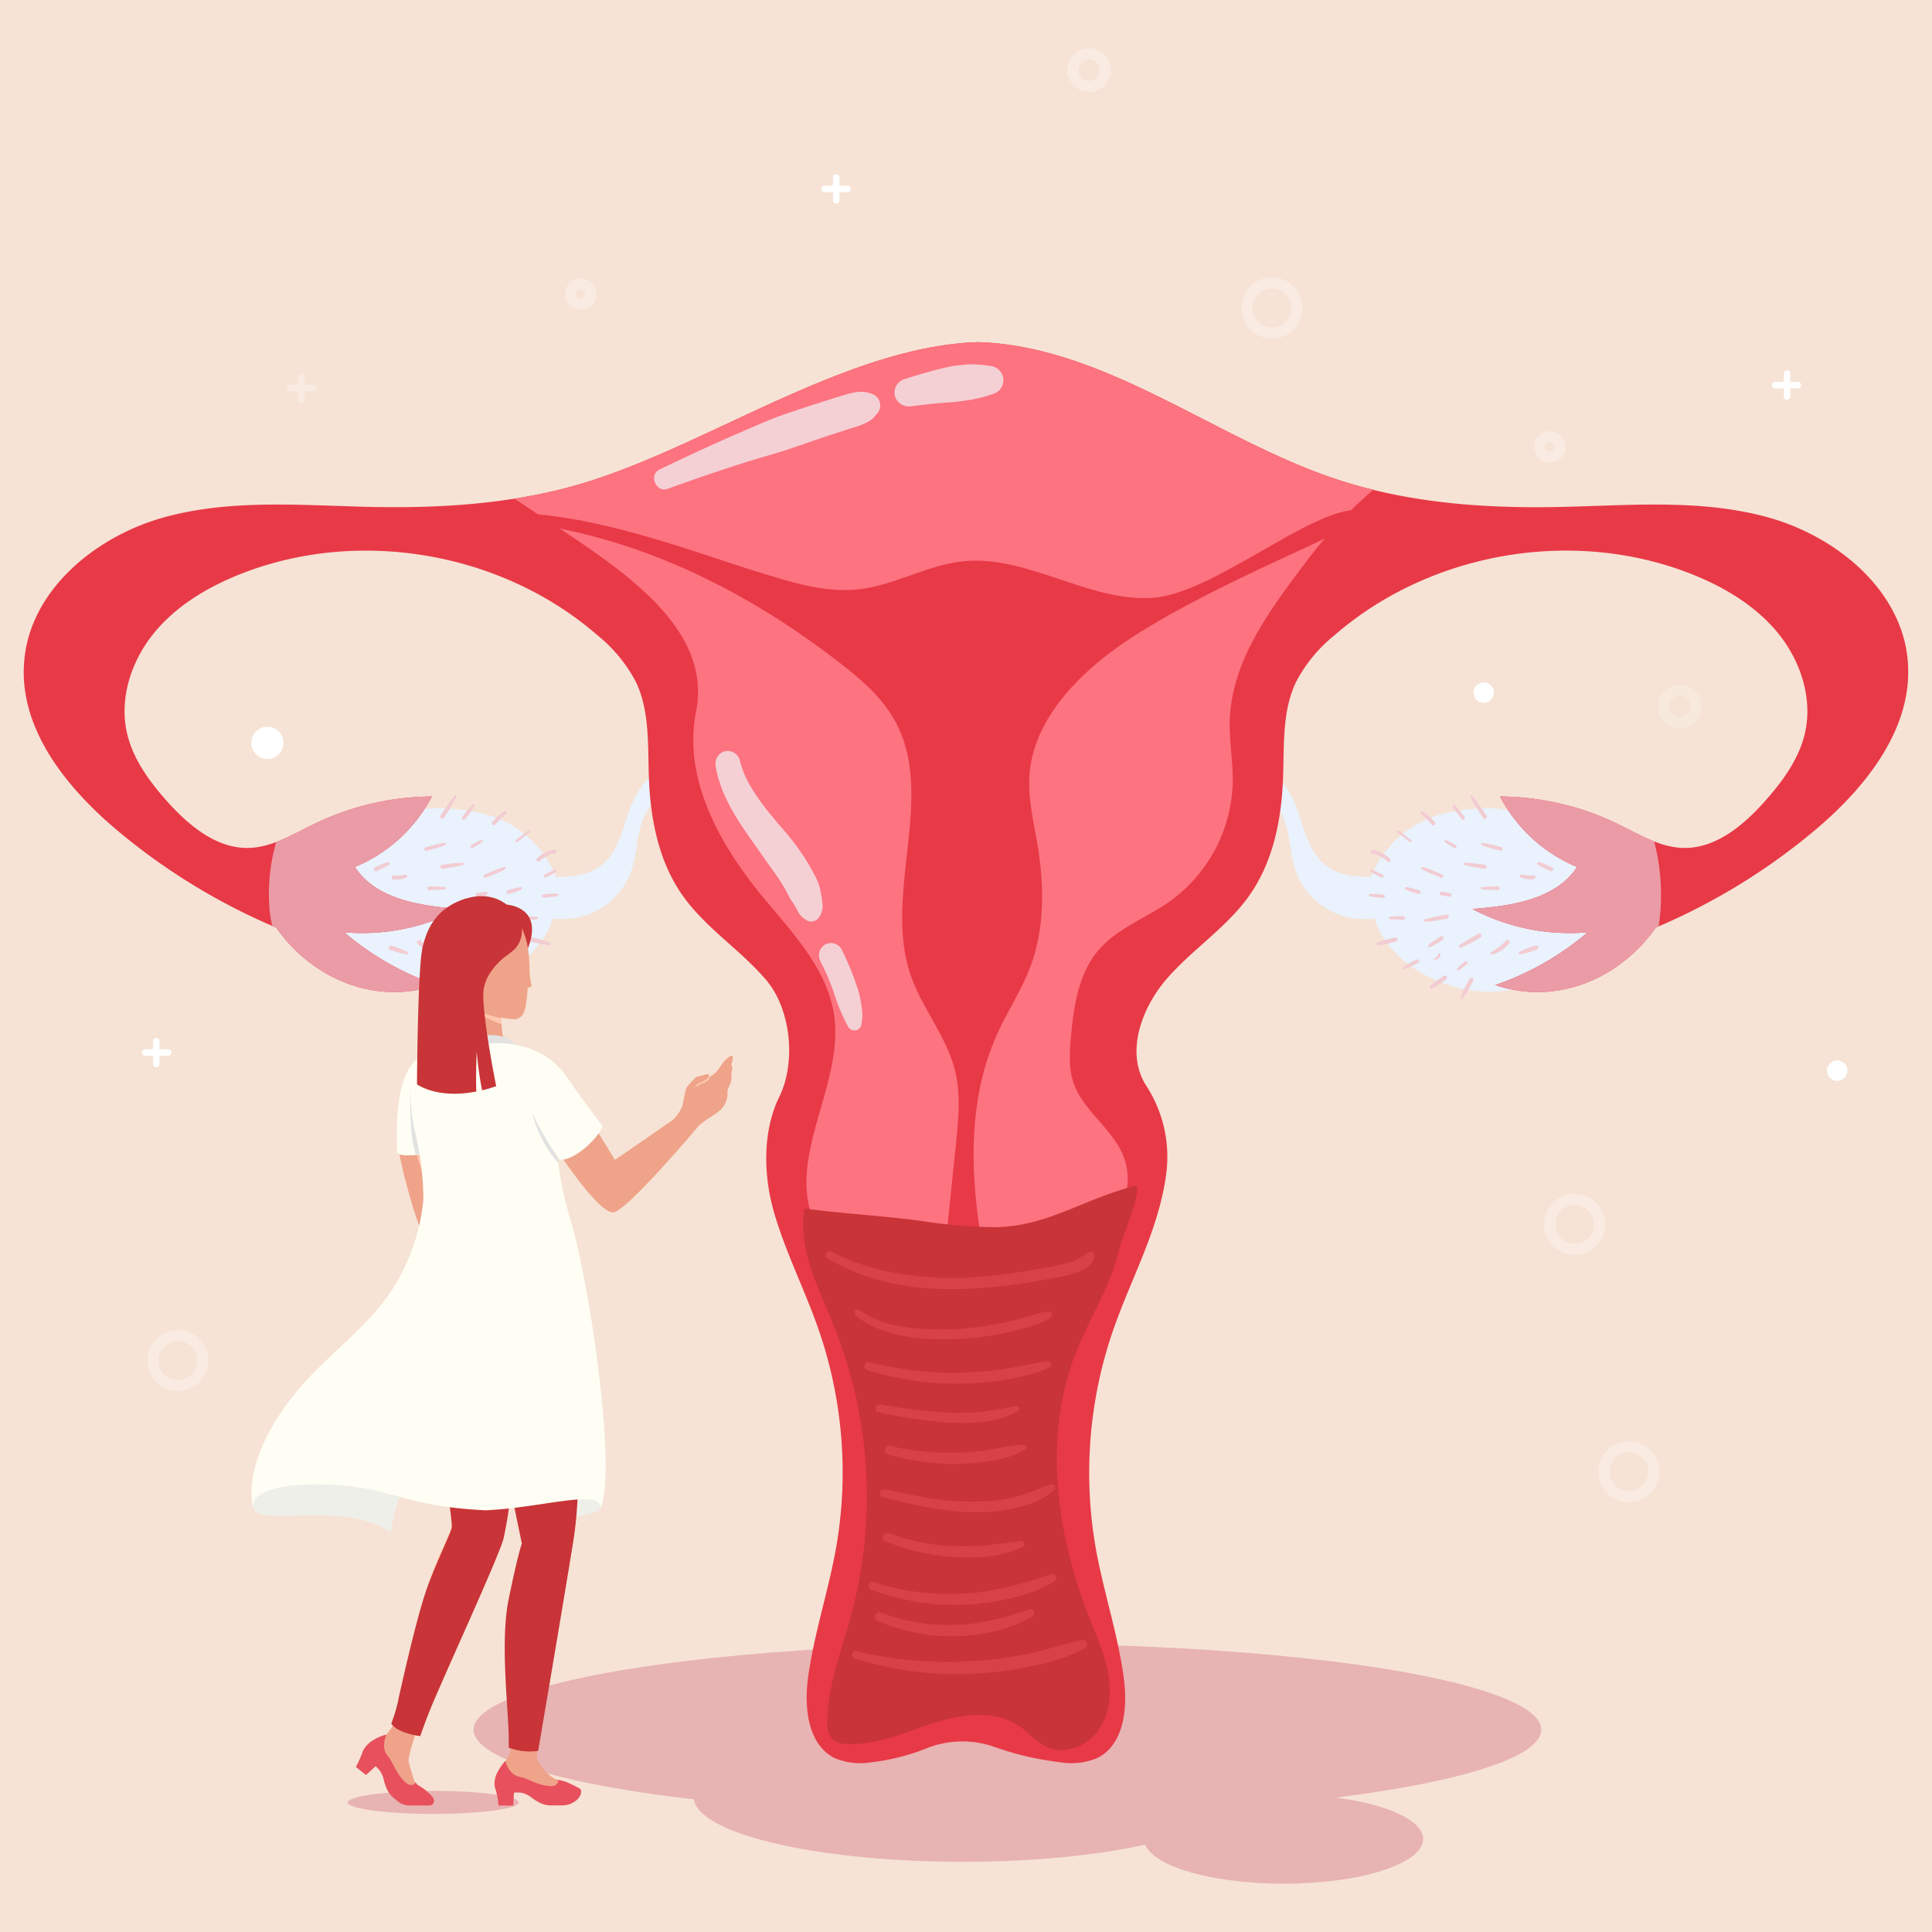<svg xmlns="http://www.w3.org/2000/svg" viewBox="0 0 360 360"><defs><style>.cls-1{isolation:isolate;}.cls-2{fill:#f6e3d5;}.cls-3{fill:#e8b3b3;}.cls-4,.cls-5,.cls-6{fill:#fff;}.cls-5,.cls-7{opacity:0.3;}.cls-6{opacity:0.2;}.cls-8{fill:#e9f2fd;}.cls-9{fill:#f2ccd2;}.cls-10{fill:#e83947;}.cls-11{fill:#fd7380;}.cls-12{fill:#c83437;}.cls-13{opacity:0.31;}.cls-14{fill:#ff5e6e;}.cls-15{fill:#f4d0d5;}.cls-16{fill:#ea9ba6;}.cls-17{fill:#efefea;}.cls-18{fill:#e2e2e2;}.cls-19{fill:#efa389;}.cls-20,.cls-24{fill:#ffc7af;}.cls-20,.cls-23,.cls-26{mix-blend-mode:multiply;}.cls-21{fill:#ffbd9c;}.cls-22{fill:#e7505c;}.cls-25{fill:#fefef4;}.cls-26{fill:#ff5800;}</style></defs><g class="cls-1"><g id="Layer_1" data-name="Layer 1"><rect class="cls-2" width="360" height="360"/><ellipse class="cls-3" cx="187.72" cy="322.31" rx="99.47" ry="16.04"/><ellipse class="cls-3" cx="179.4" cy="334.85" rx="50.13" ry="12.07"/><ellipse class="cls-3" cx="239.19" cy="342.68" rx="25.99" ry="8.32"/><path class="cls-3" d="M96.66,335.86c0,1.18-7.13,2.14-15.94,2.14s-15.94-1-15.94-2.14,7.14-2.15,15.94-2.15S96.66,334.67,96.66,335.86Z"/><path class="cls-4" d="M278.36,129.06a1.9,1.9,0,1,1-1.89-1.89A1.9,1.9,0,0,1,278.36,129.06Z"/><path class="cls-4" d="M344.23,199.49a1.9,1.9,0,1,1-1.9-1.89A1.89,1.89,0,0,1,344.23,199.49Z"/><path class="cls-5" d="M108.22,57.71a2.92,2.92,0,1,1,2.92-2.92A2.92,2.92,0,0,1,108.22,57.71Zm0-3.79a.87.87,0,1,0,0,1.73.87.87,0,0,0,0-1.73Z"/><path class="cls-5" d="M288.8,86.2a2.93,2.93,0,1,1,2.92-2.93A2.93,2.93,0,0,1,288.8,86.2Zm0-3.79a.87.87,0,1,0,.86.86A.87.87,0,0,0,288.8,82.41Z"/><path class="cls-4" d="M52.82,138.42a3,3,0,1,1-3-3A3,3,0,0,1,52.82,138.42Z"/><path class="cls-5" d="M237,63.07a5.68,5.68,0,1,1,5.68-5.68A5.68,5.68,0,0,1,237,63.07Zm0-9.3a3.62,3.62,0,1,0,3.62,3.62A3.63,3.63,0,0,0,237,53.77Z"/><path class="cls-5" d="M293.41,233.82a5.68,5.68,0,1,1,5.67-5.68A5.69,5.69,0,0,1,293.41,233.82Zm0-9.3a3.62,3.62,0,1,0,3.62,3.62A3.63,3.63,0,0,0,293.41,224.52Z"/><path class="cls-5" d="M33.14,259.18a5.68,5.68,0,1,1,5.68-5.67A5.67,5.67,0,0,1,33.14,259.18Zm0-9.29a3.62,3.62,0,1,0,3.62,3.62A3.63,3.63,0,0,0,33.14,249.89Z"/><path class="cls-5" d="M303.51,279.9a5.68,5.68,0,1,1,5.68-5.68A5.69,5.69,0,0,1,303.51,279.9Zm0-9.3a3.62,3.62,0,1,0,3.62,3.62A3.63,3.63,0,0,0,303.51,270.6Z"/><path class="cls-5" d="M202.91,17.1A4.05,4.05,0,1,1,207,13.05,4.06,4.06,0,0,1,202.91,17.1Zm0-6a2,2,0,1,0,2,2A2,2,0,0,0,202.91,11.06Z"/><path class="cls-6" d="M313,135.68a4.05,4.05,0,1,1,4.06-4.05A4.06,4.06,0,0,1,313,135.68Zm0-6a2,2,0,1,0,2,2A2,2,0,0,0,313,129.64Z"/><path class="cls-4" d="M155.82,37.93a.61.61,0,0,1-.61-.61V33.06a.61.61,0,0,1,.61-.6.6.6,0,0,1,.6.6v4.26A.6.6,0,0,1,155.82,37.93Z"/><path class="cls-4" d="M158,35.8h-4.26a.61.61,0,1,1,0-1.21H158a.61.61,0,0,1,0,1.21Z"/><g class="cls-7"><path class="cls-4" d="M56.13,75.07a.6.6,0,0,1-.6-.61V70.2a.61.61,0,0,1,1.21,0v4.26A.61.61,0,0,1,56.13,75.07Z"/><path class="cls-4" d="M58.26,72.94H54a.61.61,0,0,1,0-1.21h4.26a.61.61,0,1,1,0,1.21Z"/></g><path class="cls-4" d="M333,74.5a.61.61,0,0,1-.61-.61V69.63A.61.61,0,0,1,333,69a.6.6,0,0,1,.6.6v4.26A.6.6,0,0,1,333,74.5Z"/><path class="cls-4" d="M335.09,72.37h-4.26a.61.61,0,1,1,0-1.21h4.26a.61.61,0,0,1,0,1.21Z"/><path class="cls-4" d="M29.12,198.86a.6.6,0,0,1-.6-.61V194a.6.6,0,1,1,1.2,0v4.26A.6.6,0,0,1,29.12,198.86Z"/><path class="cls-4" d="M31.25,196.73H27a.61.61,0,0,1,0-1.21h4.26a.61.61,0,1,1,0,1.21Z"/><path class="cls-8" d="M76.85,151.64c1.79-1.12,4-1.09,6.15-1A33.63,33.63,0,0,1,91.47,152a19.81,19.81,0,0,1,12.16,11.42c3.91,0,7.38-.58,9.85-3.61,2.15-2.65,2.8-6.17,4-9.37s3.45-6.49,6.84-6.95a4.77,4.77,0,0,0,1.07,3.56c-3,.59-5.2,3.95-6,6.87s-.86,6-1.93,8.86A13.59,13.59,0,0,1,103,171.13C100.54,179,91.25,184.28,83,184.76s-16.29-3.33-22.23-9A11.05,11.05,0,0,1,58,172.12a9.45,9.45,0,0,1-.45-4.84c1.08-8.63,9.29-15.77,18-15.65C76.36,151.64,76.94,150.86,76.85,151.64Z"/><path class="cls-9" d="M84.57,182.84c.31.55.6,1.11.91,1.66.15.27.31.52.47.78a6.31,6.31,0,0,0,.58.78c.14.18.43,0,.36-.21a7.77,7.77,0,0,0-.33-.92c-.14-.28-.26-.56-.4-.83-.29-.56-.59-1.11-.89-1.67s-.94-.05-.7.41Z"/><path class="cls-9" d="M89.72,182.54l1.26.87c.21.14.42.28.64.41a5.58,5.58,0,0,0,.69.35.27.27,0,0,0,.35-.07.26.26,0,0,0,0-.35l-.28-.29a3.17,3.17,0,0,0-.34-.28c-.2-.16-.4-.3-.61-.45l-1.29-.89a.42.42,0,0,0-.55.15.41.41,0,0,0,.15.55Z"/><path class="cls-9" d="M94.81,179.43l1.29.63c.22.11.44.2.66.29a4.3,4.3,0,0,0,.69.23c.18,0,.36-.2.19-.33a5.39,5.39,0,0,0-.6-.43c-.2-.12-.39-.24-.6-.34l-1.27-.67a.36.36,0,0,0-.36.62Z"/><path class="cls-9" d="M98.93,175.44a24.19,24.19,0,0,0,3.36.71.27.27,0,0,0,.28-.24.28.28,0,0,0-.2-.3,24.25,24.25,0,0,0-3.23-.92c-.49-.12-.7.63-.21.75Z"/><path class="cls-9" d="M82.76,152.37c.81-1.28,1.63-2.55,2.31-3.9.11-.2-.17-.46-.33-.26-1,1.2-1.81,2.48-2.66,3.76-.29.42.41.83.68.4Z"/><path class="cls-9" d="M86.72,152.58l.87-1.14c.29-.38.53-.79.79-1.2.14-.21-.19-.47-.36-.27a13.09,13.09,0,0,0-1,1.12l-.89,1.15a.34.34,0,0,0,.12.46.35.35,0,0,0,.45-.12Z"/><path class="cls-9" d="M92.24,153.68c.65-.78,1.42-1.44,2.14-2.16.19-.19-.06-.49-.29-.37a8,8,0,0,0-2.36,2,.37.37,0,0,0,0,.51.35.35,0,0,0,.51,0Z"/><path class="cls-9" d="M96.43,156.87l2.26-1.78c.17-.14-.07-.46-.25-.32-.77.58-1.52,1.17-2.28,1.75a.22.22,0,1,0,.27.35Z"/><path class="cls-9" d="M100.55,160.48A5.55,5.55,0,0,1,103.4,159a.36.36,0,0,0,.25-.43.37.37,0,0,0-.43-.25,6.26,6.26,0,0,0-3.17,1.62c-.34.31.17.81.5.5Z"/><path class="cls-9" d="M79.47,158.53l1.77-.48a14.88,14.88,0,0,0,1.74-.6.21.21,0,0,0-.11-.4,14.1,14.1,0,0,0-1.81.35l-1.77.46a.35.35,0,0,0,.18.67Z"/><path class="cls-9" d="M73.34,163.86a5.09,5.09,0,0,0,1.17,0,4.32,4.32,0,0,0,1.17-.32.29.29,0,0,0-.15-.56,7,7,0,0,1-1.07.17,5.24,5.24,0,0,1-1.12,0,.37.37,0,0,0,0,.74Z"/><path class="cls-9" d="M79.89,165.84a22.67,22.67,0,0,0,3.08-.13.22.22,0,0,0,0-.41,24.41,24.41,0,0,0-3.08-.13.34.34,0,0,0,0,.67Z"/><path class="cls-9" d="M82.51,161.86a27.82,27.82,0,0,0,3.73-.69.21.21,0,0,0-.06-.41,27.77,27.77,0,0,0-3.86.41.36.36,0,0,0-.25.44.37.37,0,0,0,.44.25Z"/><path class="cls-9" d="M77.87,175.84A7,7,0,0,0,81,177.92a.25.25,0,0,0,.19-.45c-.5-.34-1-.67-1.49-1a9.11,9.11,0,0,1-1.3-1.18.4.4,0,0,0-.57.57Z"/><path class="cls-9" d="M83.2,174.7a34.32,34.32,0,0,0,3.65,1.92.26.26,0,0,0,.32-.15.27.27,0,0,0-.11-.34A33.07,33.07,0,0,0,83.59,174a.39.39,0,0,0-.39.68Z"/><path class="cls-9" d="M85.69,179.6l.78.63a3.11,3.11,0,0,0,.42.32l.43.27a.22.22,0,0,0,.27-.06.2.2,0,0,0,0-.26l-.32-.36a3.92,3.92,0,0,0-.37-.34l-.75-.63a.31.31,0,0,0-.44.43Z"/><path class="cls-9" d="M90.27,175.16l1.18.72c.19.12.39.23.59.34s.44.19.67.28.34-.22.2-.36a5.12,5.12,0,0,0-.49-.44c-.2-.16-.4-.3-.61-.44l-1.15-.76a.38.38,0,0,0-.52.13.4.4,0,0,0,.13.53Z"/><path class="cls-9" d="M90.76,178.16a1.14,1.14,0,0,0,.91.9.2.2,0,0,0,.15,0,.18.18,0,0,0,.08-.11.2.2,0,0,0-.13-.24l0,0h0l-.09-.06-.09-.06h0s0,0,0,0,0,0,0,0l-.08-.07,0,0s0,0,0,0,0,0,0,0a.72.72,0,0,1-.11-.19l0,.06a.86.86,0,0,1-.06-.23.25.25,0,0,0-.11-.14.23.23,0,0,0-.18,0,.25.25,0,0,0-.17.29Z"/><path class="cls-9" d="M89.36,171.14a30.52,30.52,0,0,0,4.13.63c.28,0,.31-.38.06-.46a30,30,0,0,0-4-.86.36.36,0,0,0-.19.69Z"/><path class="cls-9" d="M89.05,167.11l1.51-.25a.37.37,0,0,0,.25-.44.37.37,0,0,0-.44-.25l-1.51.25a.37.37,0,0,0-.25.44.37.37,0,0,0,.44.25Z"/><path class="cls-9" d="M90.55,163.55l1.81-.75a14.9,14.9,0,0,0,1.77-.82.24.24,0,0,0-.18-.43,14.26,14.26,0,0,0-1.8.64l-1.77.73a.33.33,0,1,0,.17.63Z"/><path class="cls-9" d="M88.11,158l.88-.55.44-.26.42-.34c.15-.12,0-.39-.18-.32l-.51.21c-.15.07-.3.16-.44.24l-.9.5a.3.3,0,0,0-.11.41.3.3,0,0,0,.4.11Z"/><path class="cls-9" d="M94.83,166.56,96,166.2c.4-.13.77-.3,1.15-.46a.24.24,0,0,0,.1-.3.25.25,0,0,0-.28-.14,11,11,0,0,0-1.17.25l-1.15.33a.36.36,0,0,0-.25.44.37.37,0,0,0,.44.24Z"/><path class="cls-9" d="M97.52,171.36h1.26c.42,0,.84,0,1.26-.08a.23.23,0,0,0,0-.46c-.42,0-.84-.07-1.26-.08H97.52a.32.32,0,0,0,0,.63Z"/><path class="cls-9" d="M101.29,167.28l1.29-.14.64-.06c.22,0,.43-.09.65-.14s.17-.41-.06-.41a4.56,4.56,0,0,0-.64,0l-.62,0-1.26.12a.29.29,0,0,0-.29.29c0,.15.13.32.29.3Z"/><path class="cls-9" d="M101.69,163.48l1-.5.5-.26c.16-.09.31-.2.47-.31a.21.21,0,0,0-.16-.38,4.46,4.46,0,0,0-.55.2l-.53.26-1,.5a.3.3,0,0,0-.1.39.29.29,0,0,0,.39.1Z"/><path class="cls-9" d="M72.73,177c.5.17,1,.35,1.51.5a14,14,0,0,0,1.56.34.23.23,0,0,0,.18-.42c-.49-.26-1-.48-1.49-.69s-1-.35-1.54-.53a.43.43,0,0,0-.51.29.42.42,0,0,0,.29.51Z"/><path class="cls-9" d="M70.25,162.29l1.12-.53a5.44,5.44,0,0,0,.54-.27l.55-.31c.28-.17.09-.66-.23-.55l-.59.21c-.22.07-.42.17-.63.26l-1.16.51a.39.39,0,0,0-.14.54.4.4,0,0,0,.54.14Z"/><path class="cls-8" d="M282.22,151.64c-1.79-1.12-4-1.09-6.15-1A33.56,33.56,0,0,0,267.6,152a19.79,19.79,0,0,0-12.16,11.42c-3.91,0-7.38-.58-9.85-3.61-2.15-2.65-2.8-6.17-4-9.37s-3.45-6.49-6.83-6.95a4.81,4.81,0,0,1-1.07,3.56c3,.59,5.2,3.95,6,6.87s.86,6,1.92,8.86a13.6,13.6,0,0,0,14.49,8.35c2.43,7.86,11.72,13.15,19.94,13.63s16.29-3.33,22.23-9a11.05,11.05,0,0,0,2.76-3.62,9.67,9.67,0,0,0,.45-4.84c-1.08-8.63-9.29-15.77-18-15.65C282.71,151.64,282.13,150.86,282.22,151.64Z"/><path class="cls-9" d="M273.8,182.43c-.3.56-.6,1.11-.89,1.67-.14.27-.27.55-.4.83s-.23.61-.34.92.23.39.37.21a7.51,7.51,0,0,0,.58-.78c.16-.26.32-.51.47-.78.31-.55.6-1.11.9-1.66s-.45-.86-.69-.41Z"/><path class="cls-9" d="M269,181.84l-1.29.89c-.21.15-.41.29-.61.45s-.24.18-.35.28l-.27.29a.26.26,0,0,0,0,.35.28.28,0,0,0,.35.07,5.34,5.34,0,0,0,.68-.33l.66-.43,1.26-.87a.4.4,0,0,0-.4-.7Z"/><path class="cls-9" d="M263.89,178.81l-1.26.67a5.82,5.82,0,0,0-.6.34,6.67,6.67,0,0,0-.61.43c-.16.13,0,.38.2.33a4.65,4.65,0,0,0,.69-.23c.22-.09.44-.18.66-.29l1.28-.63a.36.36,0,0,0,.13-.49.37.37,0,0,0-.49-.13Z"/><path class="cls-9" d="M259.93,174.69a24.25,24.25,0,0,0-3.23.92.28.28,0,0,0-.2.3.27.27,0,0,0,.27.24,24,24,0,0,0,3.37-.71.39.39,0,0,0-.21-.75Z"/><path class="cls-9" d="M277,152c-.85-1.28-1.7-2.56-2.66-3.76-.16-.19-.44,0-.34.26.69,1.35,1.51,2.62,2.32,3.9.27.43,1,0,.68-.4Z"/><path class="cls-9" d="M272.92,152.24l-.89-1.15a13.09,13.09,0,0,0-1-1.12.23.23,0,0,0-.36.27,13.8,13.8,0,0,0,.79,1.2l.87,1.14a.35.35,0,0,0,.45.12.35.35,0,0,0,.12-.46Z"/><path class="cls-9" d="M267.34,153.17a8,8,0,0,0-2.36-2,.24.24,0,0,0-.29.37c.72.72,1.49,1.38,2.13,2.16a.37.37,0,0,0,.52,0,.37.37,0,0,0,0-.51Z"/><path class="cls-9" d="M262.91,156.52c-.76-.58-1.51-1.17-2.28-1.75-.18-.13-.43.18-.25.32l2.26,1.78a.22.22,0,1,0,.27-.35Z"/><path class="cls-9" d="M259,160a6.26,6.26,0,0,0-3.17-1.62.36.36,0,0,0-.43.25.35.35,0,0,0,.25.43,5.55,5.55,0,0,1,2.85,1.44c.33.31.84-.19.5-.5Z"/><path class="cls-9" d="M279.78,157.86,278,157.4a14.1,14.1,0,0,0-1.81-.35.21.21,0,0,0-.11.4,14.88,14.88,0,0,0,1.74.6l1.76.48a.35.35,0,0,0,.19-.67Z"/><path class="cls-9" d="M285.73,163.12a5.33,5.33,0,0,1-1.13,0l-.52-.06-.54-.11a.29.29,0,1,0-.15.56,4.32,4.32,0,0,0,1.17.32,5.09,5.09,0,0,0,1.17,0,.38.38,0,0,0,.37-.37c0-.18-.17-.39-.37-.37Z"/><path class="cls-9" d="M279.18,165.17a24.33,24.33,0,0,0-3.08.13.22.22,0,0,0,0,.41,22.61,22.61,0,0,0,3.08.13.34.34,0,0,0,0-.67Z"/><path class="cls-9" d="M276.75,161.17a27.75,27.75,0,0,0-3.87-.41.21.21,0,0,0-.05.41,27.82,27.82,0,0,0,3.73.69.37.37,0,0,0,.44-.25.36.36,0,0,0-.25-.44Z"/><path class="cls-9" d="M280.63,175.27a9.69,9.69,0,0,1-1.3,1.18c-.49.35-1,.68-1.49,1a.25.25,0,0,0,.18.45,7,7,0,0,0,3.18-2.08.43.43,0,0,0,0-.57.41.41,0,0,0-.57,0Z"/><path class="cls-9" d="M275.48,174a33.07,33.07,0,0,0-3.47,2.11.27.27,0,0,0-.11.34.25.25,0,0,0,.31.15,33.53,33.53,0,0,0,3.66-1.92.39.39,0,0,0-.39-.68Z"/><path class="cls-9" d="M272.94,179.17l-.75.63a3.81,3.81,0,0,0-.36.33l-.33.37a.2.2,0,0,0,0,.26.22.22,0,0,0,.27.06l.42-.26a4.46,4.46,0,0,0,.43-.33l.78-.63a.31.31,0,0,0-.44-.43Z"/><path class="cls-9" d="M268.41,174.5l-1.16.76c-.2.13-.39.27-.58.42a4.51,4.51,0,0,0-.51.46c-.14.14,0,.43.2.36a6.14,6.14,0,0,0,.64-.27c.21-.11.42-.22.62-.35l1.18-.72a.39.39,0,0,0,.13-.53.38.38,0,0,0-.52-.13Z"/><path class="cls-9" d="M267.85,178a.86.86,0,0,1-.06.23l0-.06a1.14,1.14,0,0,1-.1.19l0,0h0l0,0a.23.23,0,0,1-.07.07s0,0,0,0,0,0,0,0h0l-.09.06-.09,0s-.07,0,0,0l-.05,0a.2.2,0,0,0-.14.24.24.24,0,0,0,.09.11.19.19,0,0,0,.15,0,1.14,1.14,0,0,0,.91-.9.23.23,0,0,0,0-.18.22.22,0,0,0-.14-.11.22.22,0,0,0-.18,0,.22.22,0,0,0-.11.14Z"/><path class="cls-9" d="M269.51,170.45a30.3,30.3,0,0,0-4,.86c-.24.07-.21.48.07.46a30.52,30.52,0,0,0,4.13-.63.35.35,0,0,0,.25-.44.37.37,0,0,0-.45-.25Z"/><path class="cls-9" d="M270.21,166.42l-1.51-.25a.45.45,0,0,0-.28,0,.37.37,0,0,0-.16.21.36.36,0,0,0,.25.44l1.51.25a.32.32,0,0,0,.27,0,.33.33,0,0,0,.17-.21.37.37,0,0,0-.25-.44Z"/><path class="cls-9" d="M268.69,162.92l-1.77-.73a14.26,14.26,0,0,0-1.8-.64.24.24,0,0,0-.18.43,14.2,14.2,0,0,0,1.77.82l1.81.75a.32.32,0,0,0,.4-.23.33.33,0,0,0-.23-.4Z"/><path class="cls-9" d="M271.25,157.47l-.9-.5c-.15-.08-.29-.17-.44-.24l-.51-.21c-.17-.07-.33.2-.18.32l.42.34.43.26.88.55a.3.3,0,0,0,.41-.11.31.31,0,0,0-.11-.41Z"/><path class="cls-9" d="M264.43,165.88l-1.15-.33a11.59,11.59,0,0,0-1.17-.25.24.24,0,0,0-.28.14.24.24,0,0,0,.1.3c.38.16.75.33,1.15.46l1.16.36a.36.36,0,0,0,.44-.24.37.37,0,0,0-.25-.44Z"/><path class="cls-9" d="M261.55,170.73h-1.26c-.42,0-.84,0-1.26.08a.23.23,0,0,0,0,.46c.42,0,.84.07,1.26.08h1.26a.32.32,0,0,0,0-.63Z"/><path class="cls-9" d="M257.78,166.69l-1.26-.12-.62,0a4.56,4.56,0,0,0-.64,0c-.23,0-.3.36-.06.41s.43.11.65.14l.64.06,1.29.14c.15,0,.29-.15.29-.3a.29.29,0,0,0-.29-.29Z"/><path class="cls-9" d="M257.66,163l-1-.5c-.17-.09-.34-.18-.51-.25a5.54,5.54,0,0,0-.57-.21c-.23-.08-.35.26-.16.38a4.76,4.76,0,0,0,.47.31l.5.26,1,.5a.28.28,0,1,0,.28-.49Z"/><path class="cls-9" d="M286.12,176.17c-.51.18-1,.33-1.54.53a15.51,15.51,0,0,0-1.49.69c-.25.13-.06.46.18.42a13.83,13.83,0,0,0,1.55-.34c.51-.15,1-.33,1.52-.5a.42.42,0,0,0,.29-.51.43.43,0,0,0-.51-.29Z"/><path class="cls-9" d="M289.22,161.61l-1.16-.51c-.21-.09-.41-.19-.63-.26l-.59-.21c-.32-.11-.51.38-.23.55l.54.31c.18.11.37.18.55.27l1.12.53a.39.39,0,1,0,.4-.68Z"/><path class="cls-10" d="M355.5,123.34c-1-13.26-13.19-23.36-26-26.92s-26.38-2.18-39.67-1.94c-13.58.24-27.33-.79-40.25-5-22.76-7.36-43.44-25-67.34-25.73-23.9.77-49.06,18.37-71.82,25.73-12.92,4.19-26.67,5.22-40.25,5-13.29-.24-26.87-1.62-39.67,1.94s-25,13.66-26,26.92c-1,12.37,7.8,23.36,17.3,31.35a116.87,116.87,0,0,0,29.65,18.15c6.85,9.7,18.69,14.54,29.93,10.7a52.82,52.82,0,0,1-17.23-9.82,38.86,38.86,0,0,0,21.48-4.34c-7.25-.58-15.53-1.74-19.51-7.83a28.48,28.48,0,0,0,14.36-13.14,51.07,51.07,0,0,0-21.82,5.07c-4,1.92-7.91,4.41-12.32,4.52-6,.14-11.15-4.16-15.16-8.64-3.32-3.71-6.39-7.88-7.51-12.74-1.51-6.56.84-13.61,5.14-18.8s10.32-8.68,16.6-11.09c21.87-8.38,48.19-3.75,65.88,11.61a27.68,27.68,0,0,1,7.24,8.81c2.6,5.52,2.15,11.91,2.39,18,.3,7.6,1.85,15.39,6.21,21.62,4.25,6.07,10.76,10.15,15.58,15.77,4.69,5.47,5.67,15.39,2.49,21.86s-2.93,14.83-.94,21.62c2.19,7.53,5.82,14.56,8.37,22a81.35,81.35,0,0,1,3.16,40.41c-1.45,8.15-4.13,16.05-5.23,24.25-.74,5.58,0,12.48,5,14.93a12.52,12.52,0,0,0,6.87.75,39.26,39.26,0,0,0,10.12-2.55,18,18,0,0,1,12.86-.26,55.51,55.51,0,0,0,12.12,2.81,12.52,12.52,0,0,0,6.87-.75c5.06-2.45,5.76-9.35,5-14.93-1.1-8.2-3.78-16.1-5.23-24.25A81.35,81.35,0,0,1,207.37,248c3.41-9.9,8.73-19.12,10-29.75a24.34,24.34,0,0,0-3.82-16c-3.88-6.1-.87-14.43,3.9-19.91s11.21-9.57,15.41-15.57c4.36-6.23,5.91-14,6.21-21.62.24-6.11-.21-12.5,2.39-18a27.68,27.68,0,0,1,7.24-8.81c17.69-15.36,44-20,65.88-11.61,6.28,2.41,12.31,5.91,16.6,11.09s6.65,12.24,5.14,18.8c-1.12,4.86-4.19,9-7.51,12.74-4,4.48-9.15,8.78-15.16,8.64-4.41-.11-8.34-2.6-12.32-4.52a51.07,51.07,0,0,0-21.82-5.07,28.48,28.48,0,0,0,14.36,13.14c-4,6.09-12.26,7.25-19.51,7.83a38.86,38.86,0,0,0,21.48,4.34,52.82,52.82,0,0,1-17.23,9.82c11.24,3.84,23.08-1,29.93-10.7a116.87,116.87,0,0,0,29.65-18.15C347.7,146.7,356.45,135.71,355.5,123.34Z"/><path class="cls-11" d="M242.71,105.57a85.9,85.9,0,0,1,13.18-14.31c-2.12-.52-4.23-1.08-6.31-1.76-22.76-7.36-43.44-25-67.34-25.73-23.9.77-49.06,18.37-71.82,25.73a95.52,95.52,0,0,1-14.55,3.43c15.62,10.59,37.32,22.11,33.82,39.72-2.44,12.28,4.27,24.54,12.23,34.21,5.6,6.81,12.25,13.59,13.5,22.32,1.81,12.53-8.16,25.22-4.22,37.25C154,235,162.1,239,171,240.71s18.18-.25,26.2-4.36c3.87-2,7.57-4.53,10.07-8.09s3.67-8.25,2.24-12.35c-1.87-5.42-7.67-8.77-9.49-14.2-.91-2.7-.72-5.63-.47-8.46.52-5.79,1.43-11.92,5.23-16.31,3.49-4,8.79-5.88,13.14-8.94a28.17,28.17,0,0,0,11.78-22.17c.07-3.83-.66-7.65-.55-11.49C229.42,123.56,236.21,114.18,242.71,105.57Z"/><path class="cls-10" d="M101.63,98c22.3,3.83,40.91,14.69,55,25.62,3.84,3,7.62,6.23,10,10.46,8,14.07-2.22,32.43,3.08,47.7,2.13,6.13,6.63,11.3,8.22,17.59,1.14,4.56.66,9.34.18,14l-2.43,23.41c3,.34,5.35,1.12,8.33.5-3.06-14.84-4.46-30.86,1.82-44.65,1.92-4.23,4.52-8.14,6.16-12.49,2.72-7.22,2.6-15.22,1.32-22.82-.71-4.26-1.78-8.52-1.49-12.83.61-9.1,7.14-16.75,14.34-22.35,13-10.13,38.62-20.31,45.07-24,.6-1,3.11-3.09,1.91-3.13-8.88-.35-27,15.59-38.29,16.38-12,.84-23.29-8-35.31-6.81-6.77.68-12.92,4.54-19.7,5.25-5.63.59-11.24-1-16.67-2.66-11.88-3.53-28.86-10.42-44.72-11.47C98.67,96.79,101.46,97,101.63,98Z"/><path class="cls-12" d="M210,221.38a6.47,6.47,0,0,1,1.83-.41c.52,2.31-2.63,9.07-3.3,11.92-1.57,6.7-5.46,12.6-8,19-6.21,15.75-3.75,33.79,2.45,49.55,1.35,3.41,2.87,6.8,3.51,10.41s.31,7.57-1.81,10.56-6.33,4.65-9.66,3.1c-1.87-.86-3.21-2.55-4.89-3.75-4.57-3.24-10.85-2.41-16.19-.7s-10.64,4.22-16.24,3.9a4,4,0,0,1-2.52-.81,4.24,4.24,0,0,1-1-3.24c0-6.79,2.6-13.27,4.39-19.81a85.39,85.39,0,0,0-3.17-54c-2.86-7.08-6.77-14.37-5.45-21.89,7.65,1,14.15,1.27,21.81,2.31a93.24,93.24,0,0,0,13.54,1.15C194.62,228.57,201,224,210,221.38Z"/><g class="cls-13"><path class="cls-14" d="M154.2,234.49c12.5,7.46,27.69,6.35,41.44,3.79a28,28,0,0,0,5.1-1.2c1.44-.57,3.11-1.49,3.13-3.24a.63.63,0,0,0-.93-.54,27.47,27.47,0,0,1-3.12,1.77,28.43,28.43,0,0,1-4.29,1c-3.42.65-6.87,1.22-10.34,1.58a61.62,61.62,0,0,1-20.05-.78,43.45,43.45,0,0,1-10.22-3.61.71.71,0,0,0-.72,1.23Z"/><path class="cls-14" d="M159.39,245.07c3.64,3,8.3,4,12.91,4.36a54.56,54.56,0,0,0,15.86-1.25c1.44-.33,2.88-.69,4.27-1.15a18.4,18.4,0,0,0,2.07-.79c.63-.29,1.26-.51,1.52-1.19a.45.45,0,0,0-.2-.51,2.05,2.05,0,0,0-1.54,0c-.64.15-1.27.34-1.9.52-1.19.35-2.38.7-3.59,1a53.33,53.33,0,0,1-7.42,1.3A48,48,0,0,1,167,247a17,17,0,0,1-6.87-2.92c-.56-.42-1.29.53-.75,1Z"/><path class="cls-14" d="M161.58,255.3a56.46,56.46,0,0,0,26.77,1.61,34.08,34.08,0,0,0,3.6-.82,12.29,12.29,0,0,0,3.61-1.36.58.58,0,0,0-.29-1.08,15.43,15.43,0,0,0-3.13.54l-3.29.61a64.62,64.62,0,0,1-6.49.81,58.19,58.19,0,0,1-13-.38,68.12,68.12,0,0,1-7.38-1.41.77.77,0,0,0-.41,1.48Z"/><path class="cls-14" d="M163.69,263.19a102,102,0,0,0,13.24,1.9c4.27.23,9,0,12.77-2.15a.5.5,0,0,0-.38-.92c-2.06.34-4.13.74-6.2,1a44.22,44.22,0,0,1-6.3.2,96.9,96.9,0,0,1-12.71-1.53c-1-.16-1.43,1.33-.42,1.53Z"/><path class="cls-14" d="M165.45,271a44.32,44.32,0,0,0,12.85,1.79,45.24,45.24,0,0,0,6.46-.6,16.9,16.9,0,0,0,6.14-2,.52.52,0,0,0-.25-1,54.92,54.92,0,0,0-6.09.92,50.56,50.56,0,0,1-6.26.57,46.44,46.44,0,0,1-12.43-1.26.79.79,0,0,0-.42,1.52Z"/><path class="cls-14" d="M164.55,279c8.4,2.09,17.27,4.09,25.84,1.71a14.26,14.26,0,0,0,6.13-3.15.63.63,0,0,0-.6-1c-1.84.63-3.62,1.39-5.48,2a27.44,27.44,0,0,1-5.61,1.1,47.94,47.94,0,0,1-12.54-.66c-2.45-.42-4.88-.95-7.31-1.5-1-.23-1.46,1.32-.43,1.58Z"/><path class="cls-14" d="M165.07,287.22a40.62,40.62,0,0,0,12.71,2.92c4.26.29,8.87-.05,12.79-1.85a.61.61,0,0,0-.31-1.12c-2,.2-4.08.5-6.13.73a46.42,46.42,0,0,1-6.35.19,38.82,38.82,0,0,1-12.28-2.45.83.83,0,0,0-1,.57.84.84,0,0,0,.57,1Z"/><path class="cls-14" d="M162.36,296.22a44.57,44.57,0,0,0,26.88,1.38,26.88,26.88,0,0,0,7.2-2.94c.69-.42.25-1.61-.57-1.35a71.1,71.1,0,0,1-12.65,3.29,47.58,47.58,0,0,1-13.11-.07,44.48,44.48,0,0,1-7.35-1.78c-.94-.31-1.31,1.13-.4,1.47Z"/><path class="cls-14" d="M163.46,302a34.91,34.91,0,0,0,22.78,1.75,24.2,24.2,0,0,0,6.13-2.54c.69-.42.25-1.62-.57-1.35a52.66,52.66,0,0,1-10.69,2.69,37.09,37.09,0,0,1-10.93-.36,34.72,34.72,0,0,1-6.07-1.73c-.88-.34-1.53,1.17-.65,1.54Z"/><path class="cls-14" d="M159.27,309.06a65.61,65.61,0,0,0,16.9,2.87,67.21,67.21,0,0,0,16.9-1.65,30.43,30.43,0,0,0,9.14-3.21.79.79,0,0,0-.61-1.44c-2.73.49-5.38,1.42-8.07,2.08a68,68,0,0,1-8.12,1.45,79.94,79.94,0,0,1-16.44.11,63.8,63.8,0,0,1-9.31-1.6.72.72,0,0,0-.39,1.39Z"/></g><path class="cls-15" d="M124.4,91.09q7.46-2.72,15-5.1c2.53-.79,5.1-1.48,7.61-2.31s5-1.74,7.55-2.57l4.14-1.34a15.45,15.45,0,0,0,2.57-.93,6,6,0,0,0,1.42-.9c.25-.25.46-.55.69-.81a2.28,2.28,0,0,0-1-3.77A6,6,0,0,0,160.2,73a13.55,13.55,0,0,0-2.68.54c-1.24.37-2.47.76-3.69,1.15-2.54.8-5.06,1.63-7.58,2.49-2.71.92-5.34,2.13-8,3.27Q134.64,82,131,83.67q-4.09,1.88-8.15,3.84c-2,1-.58,4.33,1.51,3.58Z"/><path class="cls-15" d="M169.93,75.7l1-.14c.32,0,.32,0,0,0l.47-.06,1.89-.22c1.22-.13,2.45-.23,3.68-.31,1.47-.1,2.89-.33,4.34-.55a29.72,29.72,0,0,0,3.68-1,2.66,2.66,0,0,0,0-5.14,21,21,0,0,0-4.31-.39,28.16,28.16,0,0,0-4.58.61c-2.53.6-5,1.32-7.51,2.13a2.64,2.64,0,0,0-1.82,3.21,2.69,2.69,0,0,0,3.21,1.82Z"/><path class="cls-15" d="M133.35,142.76c.72,4.36,2.94,8.32,5.39,11.93,1.21,1.78,2.48,3.51,3.7,5.28s2.53,3.43,3.61,5.27c.3.52.59,1,.86,1.59s.59,1,.89,1.45a16.14,16.14,0,0,1,.83,1.46,3.51,3.51,0,0,0,.94,1.22c.23.19.48.35.72.52a1.74,1.74,0,0,0,2.36-.62,3.7,3.7,0,0,0,.64-2,18.55,18.55,0,0,0-.27-2.1c-.08-.48-.18-1-.29-1.43a10,10,0,0,0-.88-2.14,39.48,39.48,0,0,0-3.33-5.41c-1.37-1.91-3-3.65-4.49-5.46l-1-1.23-.44-.55a1.37,1.37,0,0,0-.21-.28c.25.33.29.38.11.15l-.11-.14c-.65-.86-1.27-1.74-1.85-2.65a25.49,25.49,0,0,1-1.7-3.07c-.05-.1-.1-.21-.14-.31-.23-.49.16.42,0,0-.1-.26-.21-.53-.3-.8a16.57,16.57,0,0,1-.55-1.82,2.34,2.34,0,0,0-2.85-1.61,2.38,2.38,0,0,0-1.61,2.84Z"/><path class="cls-15" d="M152.85,179.11a41.41,41.41,0,0,1,2.54,5.88,34.73,34.73,0,0,0,2.68,6.38,1.33,1.33,0,0,0,1.47.6,1.37,1.37,0,0,0,1-1.26,9,9,0,0,0,.14-1.79c0-.52-.11-1-.17-1.56a19.6,19.6,0,0,0-.9-3.76,53.45,53.45,0,0,0-2.83-6.77,2.26,2.26,0,0,0-3.08-.8,2.3,2.3,0,0,0-.81,3.08Z"/><path class="cls-16" d="M85.63,169.38c-7.25-.58-15.53-1.74-19.51-7.83a28.48,28.48,0,0,0,14.36-13.14,51.07,51.07,0,0,0-21.82,5.07c-2.38,1.14-4.74,2.49-7.19,3.41a35.06,35.06,0,0,0-1.22,12.87,25.68,25.68,0,0,0,.48,2.76c.24.1.47.22.72.32,6.85,9.7,18.69,14.54,29.93,10.7a52.82,52.82,0,0,1-17.23-9.82A38.86,38.86,0,0,0,85.63,169.38Z"/><path class="cls-16" d="M308.22,156.77c-2.34-.92-4.61-2.2-6.88-3.29a51.07,51.07,0,0,0-21.82-5.07,28.48,28.48,0,0,0,14.36,13.14c-4,6.09-12.26,7.25-19.51,7.83a38.86,38.86,0,0,0,21.48,4.34,52.82,52.82,0,0,1-17.23,9.82c11.24,3.84,23.08-1,29.93-10.7l.52-.23a39.15,39.15,0,0,0,.44-5.89A38.75,38.75,0,0,0,308.22,156.77Z"/><path class="cls-17" d="M111.9,279.54c0,.33.12.78.17,1.32-1,1.7-5,1.32-6.68,2.16-2,1-2.53-4.45-2.44-4.86s1-3.8,1-3.8l2.59-.57Z"/><path class="cls-17" d="M47.17,280.86c.8,4,16.41-1.57,25.71,4.7,0-4,6.68-21.33,10.53-29.81,2.85-6.28-32.85,19.08-32.85,19.08S46.12,275.65,47.17,280.86Z"/><path class="cls-18" d="M104,215.59a11.88,11.88,0,0,0-1,2l-4.15-9.48C101.57,212.28,103.25,214.62,104,215.59Z"/><path class="cls-12" d="M94.2,168.55s7.9.22,3.71,9.23S94.2,168.55,94.2,168.55Z"/><path class="cls-19" d="M96.39,171.83s2.3,1.86,2.27,8.92A22.52,22.52,0,0,0,98.9,183c.29.94.23.72-.57,1.12-.33,5.32-1.13,5.22-1.83,5.69s-6.91-.73-10.84-2.67-5.26-7.76-3.6-11.32S91.8,168.75,96.39,171.83Z"/><path class="cls-12" d="M78.72,176.81c-.63,3.34,1,8.45,7.56,10.66,0,0,.58-2,1-4s6-4.24,8.38-6.4a3.47,3.47,0,0,0,.34-.32,5,5,0,0,0,.06-6.57c-1.35-1.66-4.33-4.41-9.68-2.6C81.61,169.2,79.5,172.68,78.72,176.81Z"/><path class="cls-19" d="M94.51,184.24c-1,1.12-1.23,3.38-1.14,5.53,0,.37,0,.74.07,1.09a33.23,33.23,0,0,0,.59,4.06l-7.56-.19a45.65,45.65,0,0,0-.18-7.28S97,181.6,94.51,184.24Z"/><path class="cls-20" d="M93.44,190.86a22.31,22.31,0,0,1-5-2.53c2.12.68,4.94,1.44,4.94,1.44C93.39,190.14,93.42,190.51,93.44,190.86Z"/><path class="cls-21" d="M98.82,244.44,87,231.71s-7.16,7.56-5.83,15.87c.65,4.09,1.84,6.22,2.23,8.17s1.29,27.07.77,28.84-3.27,6.58-4.73,11.81c-1.77,6.29-3.56,15.4-5,20.84s.93,12.7,1.44,10.86c4.36-15.71,15.8-33.78,17.67-41.67S96.87,263.84,98.82,244.44Z"/><path class="cls-19" d="M79.48,316.69S75.86,327,76.15,328.28c.17.8,1,3.48,1.16,3.86.08.16,2.67,2.22,1,2.17s-5.74-5.4-6.34-5.81a2.53,2.53,0,0,1-1.19-2.64,10.85,10.85,0,0,1,2.2-3.89,16.24,16.24,0,0,0,1.4-4.25Z"/><path class="cls-22" d="M80.55,334.78a10.43,10.43,0,0,0-2.79-2.23h0c-.32-.41-.58-.67-.45-.41.23.44-.93.66-1.49.2-2-1.59-2.55-4-3.52-5.08-1.39-1.6-.42-3.71-.27-4.06a9.14,9.14,0,0,0-2.85,1.28,5.39,5.39,0,0,0-1.51,1.68,22.23,22.23,0,0,1-1.35,3.09l1.88,1.5L70,329.1l.51.53a4.28,4.28,0,0,1,1,2,11.17,11.17,0,0,0,.47,1.46A4.52,4.52,0,0,0,73.34,335l.8.66a3.31,3.31,0,0,0,2.11.76H80a.85.85,0,0,0,.87-.93A1.8,1.8,0,0,0,80.55,334.78Z"/><path class="cls-19" d="M107.86,333.2c-.26-.34-3.28-1.12-4.66-1.85a8.22,8.22,0,0,1-3.06-3.49c-.26-.81.17-4.76.36-6.41,1.32-11.41,5.35-27.38,6.26-34.05,1.58-11.58,1.15-23.73-1.64-42.8L89.6,230.31S84.16,238.56,85,247c.47,4.89,4.4,6,4.91,7.92s7.87,33,7.87,33a57.15,57.15,0,0,0-3.31,13.48c-.64,6.09,1.06,13,1,20-.07,1.38-.13,4.68-.62,5.68-.61,1.24-2,2.63-2.09,4.24a2.49,2.49,0,0,0,1.7,2.37c1.14.47,1.86-.15,2.27-.13,2.36.11,2.86,1.79,6.92,2.15a6.44,6.44,0,0,0,4.18-1.31A.87.87,0,0,0,107.86,333.2Z"/><path class="cls-22" d="M108.07,334.66a3,3,0,0,1-.83.93,4.29,4.29,0,0,1-2.61.82h-2a4.5,4.5,0,0,1-2.29-.62,11.05,11.05,0,0,1-1.29-.83,4.26,4.26,0,0,0-2-.92,6.16,6.16,0,0,0-1.28,0l-.14,2.4H92.89A13.27,13.27,0,0,0,92.2,333a4.57,4.57,0,0,1,.19-2.1,9.67,9.67,0,0,1,1.77-2.78c.11.38.68,2.62,2.78,3,1.46.25,3.4,1.72,5.93,1.7.74,0,1.49-.91,1-1.1s.81,0,1.61.32a20.73,20.73,0,0,1,2.58,1.27C108.38,333.43,108.34,334.16,108.07,334.66Z"/><path class="cls-19" d="M74.24,214.15s.8,4.09,1.3,5.78,3,12.38,5.31,12.19,23.45-5.49,23.45-5.49l-2.12-4-17.7,2.54S81.9,210.75,81,207.84Z"/><g class="cls-23"><path class="cls-24" d="M77.5,214.6c1.2,4.23,3.5,10.74,4.38,12,.39.55,8-2.19,8-5.12L82,212.54Z"/></g><path class="cls-25" d="M84.64,195a13.7,13.7,0,0,0-6.86,2.33c-4.89,3.64-3.73,17.38-3.73,17.38s-.24.72,3,.54a23.79,23.79,0,0,0,5.86-1.11l-.94-11Z"/><path class="cls-18" d="M76.5,203.27s-.41,7.91,1,11.9a12.9,12.9,0,0,0,2.65-.35Z"/><path class="cls-18" d="M84.48,195.69c.14-.89.38-1.94,1.21-2.29a2.32,2.32,0,0,1,.74-.15,23.63,23.63,0,0,1,4.82-.37,7.27,7.27,0,0,1,3.11.54c1.49.75,2.31,2.35,3,3.86Z"/><path class="cls-12" d="M74.37,316c1-4.4,3.56-15.75,5.38-20.57s4.34-10,4.43-10.8-.59-5.53-.81-7.1a.23.23,0,0,1,0-.11c0-.54-2.65-20.57-3.54-23.61a25.44,25.44,0,0,1-1.61-10.24c.31-5.49,4.67-12,5.86-13.22l20.19-.33s3.48,8.23,3.82,13.32c.7,10.72-.38,33.31-.38,33.31l0,0a82.33,82.33,0,0,1-.63,8.79c-.61,4.45-6.8,40.81-6.8,40.81a11.1,11.1,0,0,1-5.5-.61,3.52,3.52,0,0,0,0-.78c.23-4.38-1.75-18.33,0-26.87s2.46-10.37,2.46-10.37l-1.92-9.32c0-.16-.06-.54-.12-.54a74.74,74.74,0,0,1-1.37,8.93c-.92,3.41-9.74,22.56-13.24,30.81-1.2,2.82-2.28,6-2.28,6s-4.2-.48-5.4-2.34A28.06,28.06,0,0,0,74.37,316Z"/><path class="cls-25" d="M102.87,218c-.25,1.5.38,7.36,1.08,8.76.3.59,3.66,6.33-5.81,7a53.91,53.91,0,0,1-9.66.06c-3.35-.39-6.71-.9-6.35-3a6.93,6.93,0,0,1,1.23-1.88c1.41-2-4.28-12.28-5.23-15.26a30.61,30.61,0,0,1-1.33-14c.46-3.06,3.16-3.81,5.42-4.31a26.86,26.86,0,0,1,5.45-.62c4.19-.19,5.2-1.1,11.44.8.42.13,2.47,4.53,4,6.69a13.31,13.31,0,0,1,2.12,9.73,11.43,11.43,0,0,1-1.24,3.62,11.88,11.88,0,0,0-1,2A2.59,2.59,0,0,0,102.87,218Z"/><path class="cls-12" d="M77.7,202.07c3.59,2.15,8,1.91,11.06,1.32-.14-2.45.07-7.44.07-7.44a66.65,66.65,0,0,0,1,7.21,20,20,0,0,0,2.63-.78s-2.41-11.85-2.41-17.06c0-4.48,4.73-7.55,4.73-7.55l-8-10.32a12.58,12.58,0,0,0-8.08,9.36C77.83,180.59,77.7,202.07,77.7,202.07Z"/><path class="cls-26" d="M85.18,248.29a16.58,16.58,0,0,0,2.91,6.19l6.81,25.6s.13-1.07.27-2.34c-2.21-9.31-5-21.59-5.29-22.81C89.42,253.18,86.15,252.11,85.18,248.29Z"/><path class="cls-19" d="M101.52,210.85s9.39,15.06,12.71,15.06c2.42,0,16-16.16,16-16.16l-4.59-1.24-11.06,7.62-6.72-11Z"/><path class="cls-19" d="M135.56,204.11a6,6,0,0,1,0-.85c.1-.61.51-1.13.66-1.73a8.7,8.7,0,0,0,.08-1.45c0-.55.37-1.47-.07-1.54.09-.34.23-.74.3-1.09s0-.77-.27-.73-1,.67-1.25.95-1,1.37-1.32,1.79a5,5,0,0,1-1.69,1.33s.22-.39.06-.58-1.09.24-2,.37c-.47.06-1.63,1.48-2,1.89s-.74,2.92-.85,3.44a7.31,7.31,0,0,1-2,2.92l3.94,1.94c.1,0,.53-.52.59-.59a2.79,2.79,0,0,1,.88-.72c1.22-1.18,3-1.76,4.06-3.14a4,4,0,0,0,.86-2.17Z"/><path class="cls-20" d="M132,200.79a5,5,0,0,1-1.71,1c-.43.23-.44.45-.91.67.67.14.67-.28,1.69-.66a1.89,1.89,0,0,0,1.17-.84.16.16,0,0,0-.24-.19Z"/><path class="cls-25" d="M93.3,194.38c2,.1,8.41.54,12.34,6.32,2.21,3.23,4.7,6.65,6.65,9.14-.52,1.78-4.84,6.33-7.93,6.29-.16-.11-4.71-5.7-5.58-10.26Z"/><path class="cls-25" d="M106.44,227.81c-3.58-12.06-2.49-17-2.49-17l-25.77,1.45-.06-.27,0,.27-.47,0a55.31,55.31,0,0,1,1.24,11.19,37.06,37.06,0,0,1-6,17.12c-4.43,6.68-11.1,11.34-16.37,17.28s-10.8,14.78-9.44,23c-.07-4.79,13.17-4.81,20.31-3.6s10.83,3.6,23.11,4.17c10.75-.49,21-4,21.48-.57C114.87,273.79,110,239.87,106.44,227.81Z"/><path class="cls-18" d="M99.17,207.35a52,52,0,0,0,4.78,8.24l.08,1.15A22.43,22.43,0,0,1,99.17,207.35Z"/></g></g></svg>